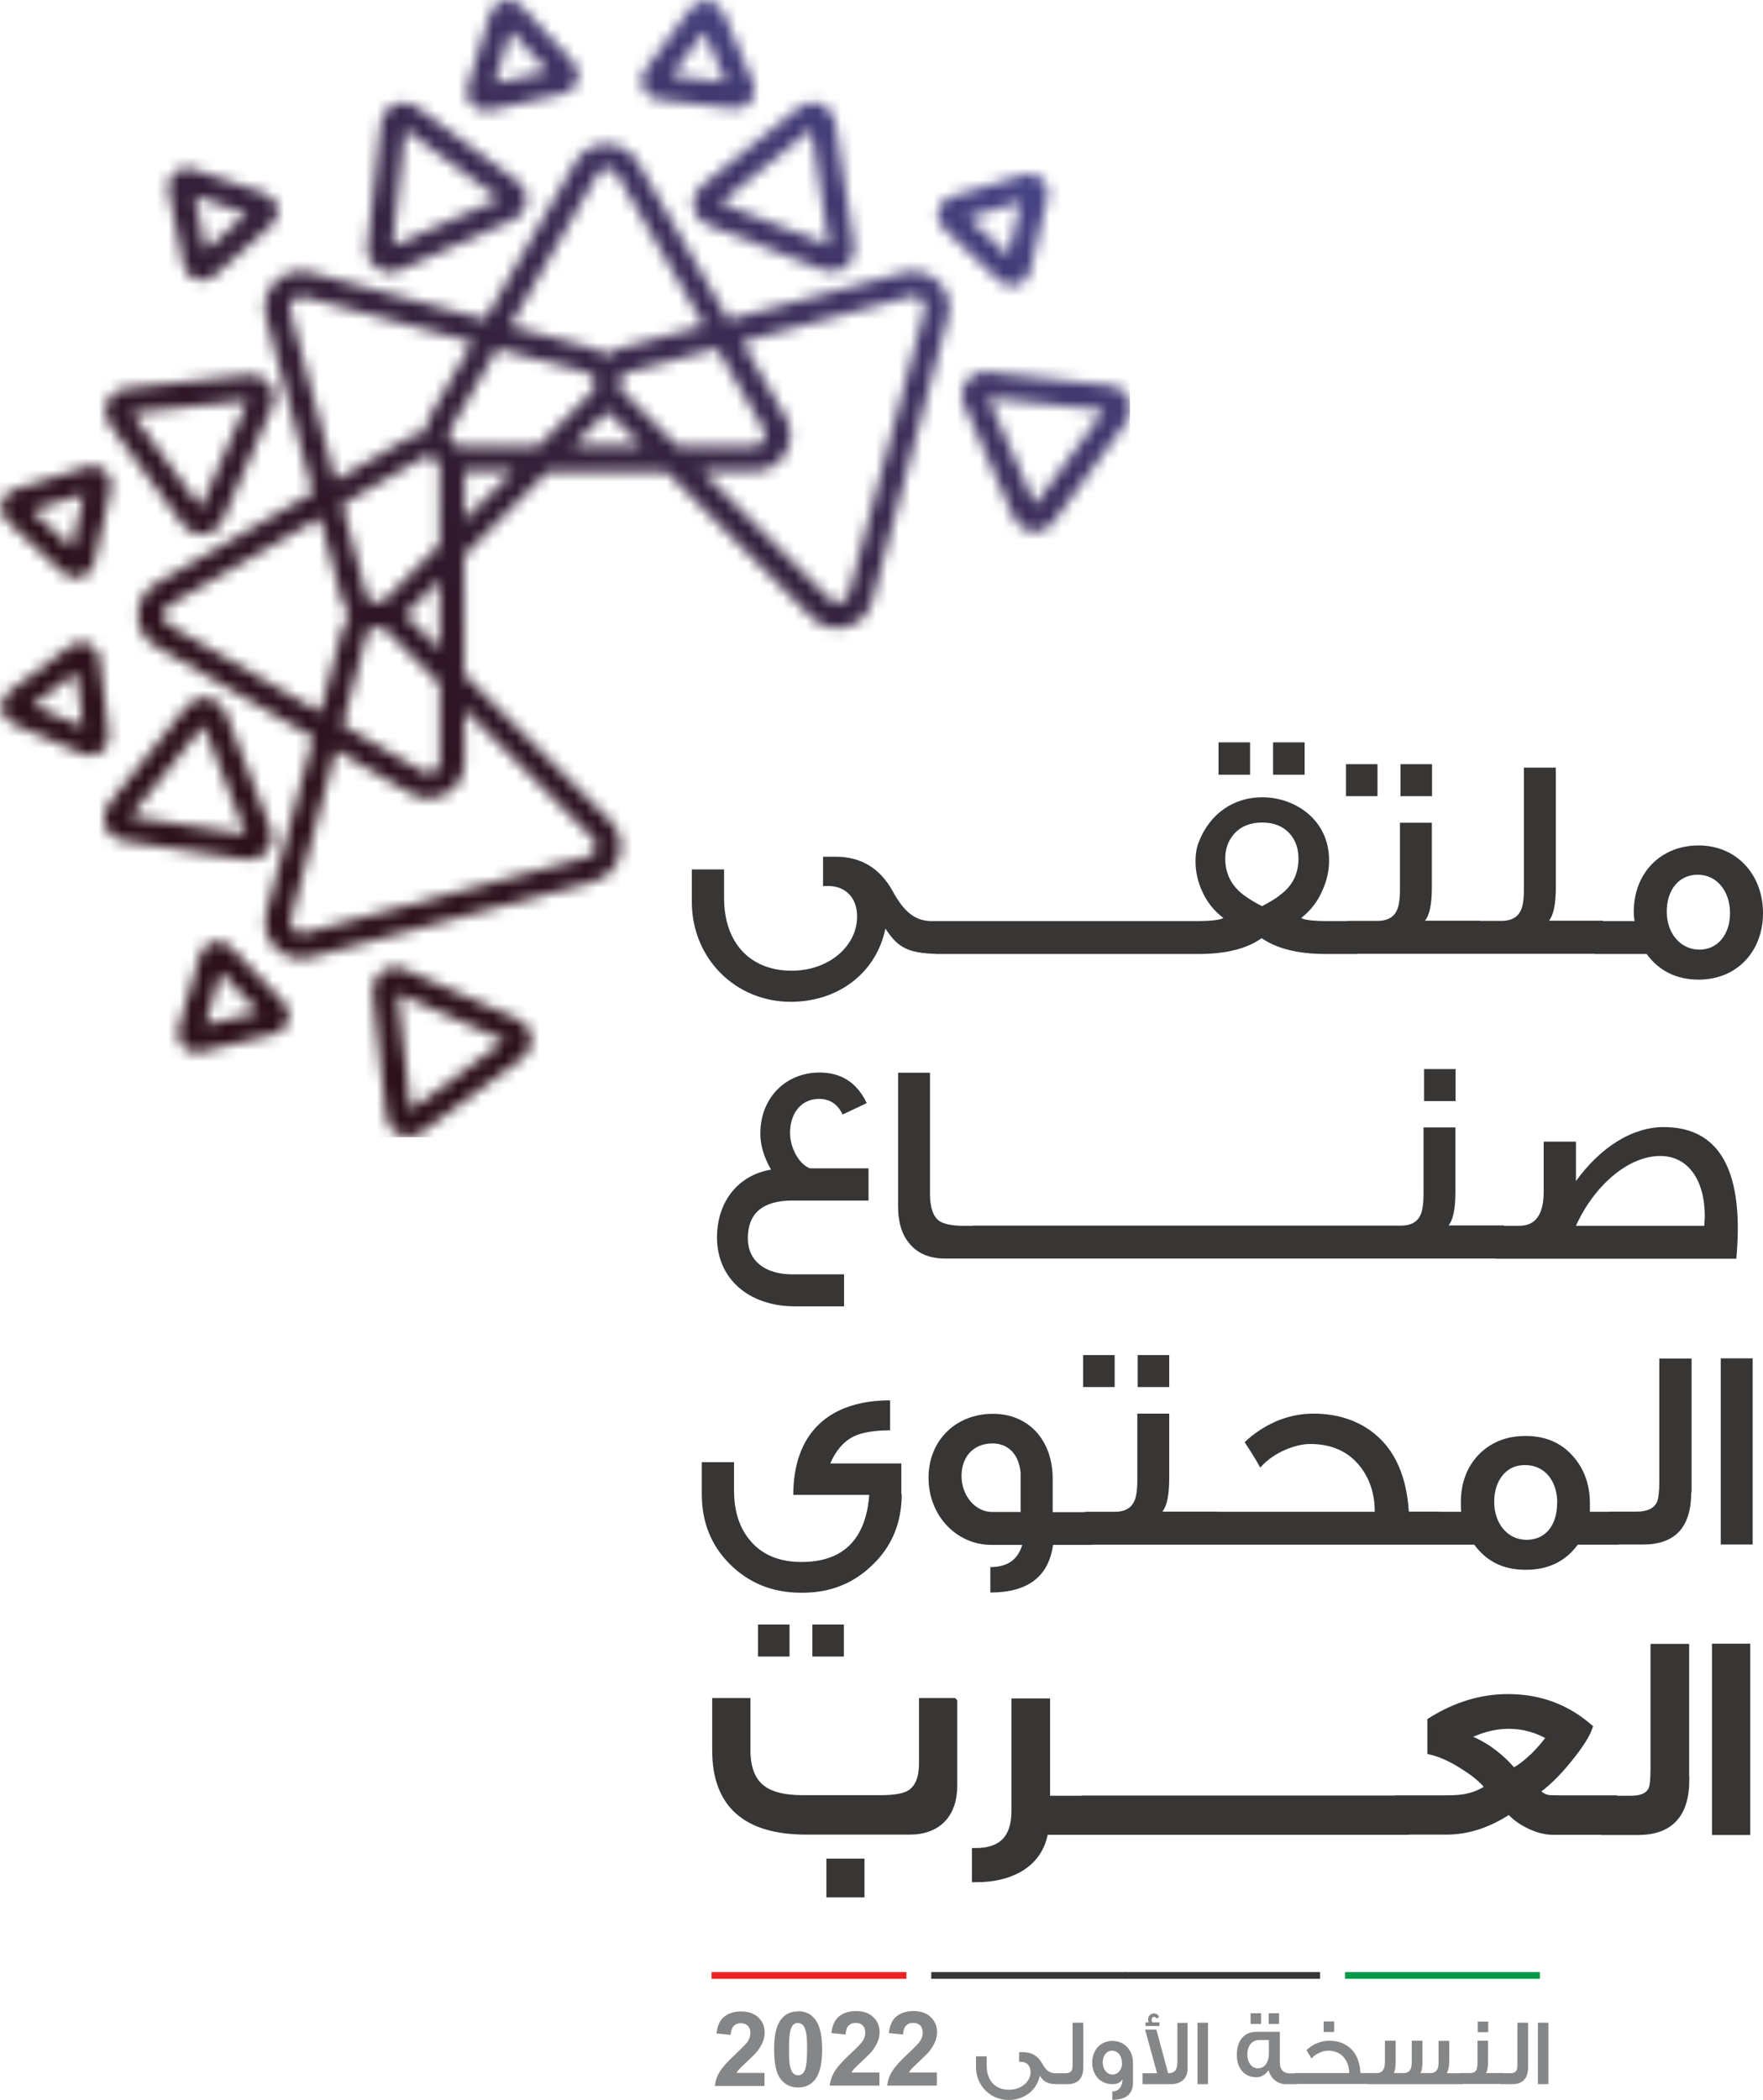 <svg width="152" height="181" viewBox="0 0 152 181" fill="none" xmlns="http://www.w3.org/2000/svg">
<g clip-path="url(#clip0_219_302)">
<path d="M149.156 78.7C149.156 76.803 148.015 75.393 146.374 75.393C144.733 75.393 143.702 76.71 143.702 78.574C143.702 80.439 144.874 81.85 146.53 81.85C148.062 81.85 149.156 80.58 149.156 78.7ZM152 78.7C152 82.006 149.75 84.435 146.452 84.435C144.546 84.435 143.03 83.683 141.967 82.226H137.514V79.389H140.936L140.905 79.264C140.874 79.044 140.858 78.809 140.858 78.59C140.858 75.268 143.155 72.87 146.452 72.87C149.75 72.87 152 75.424 152 78.684M138.201 82.21H126.857V79.374H129.435C130.248 79.374 130.794 79.107 131.091 78.527C131.294 78.151 131.388 77.509 131.388 76.631V66.163H134.139V76.474C134.139 77.948 133.935 78.888 133.545 79.358H138.201V82.194V82.21ZM127.622 82.21H116.168V79.374H118.746C119.559 79.374 120.106 79.107 120.403 78.527C120.606 78.151 120.7 77.509 120.7 76.631V70.911H123.45V76.474C123.45 77.948 123.247 78.888 122.856 79.358H127.607V82.194L127.622 82.21ZM123.466 68.623H120.747V65.865H123.466V68.623ZM118.762 68.623H116.043V65.865H118.762V68.623ZM110.308 77.18C111.402 76.412 111.949 75.346 111.949 73.998C111.949 73.121 111.699 72.416 111.183 71.836C110.605 71.209 109.824 70.895 108.808 70.895C107.792 70.895 106.995 71.225 106.433 71.836C105.917 72.416 105.636 73.121 105.636 73.998C105.636 75.315 106.183 76.38 107.276 77.18C107.73 77.509 108.245 77.822 108.808 78.104C109.37 77.806 109.902 77.509 110.324 77.18M117.059 82.226H114.308C111.933 82.226 110.089 81.771 108.777 80.862C107.495 81.787 105.651 82.226 103.307 82.226H100.26V79.389H103.167C104.401 79.389 105.182 79.295 105.479 79.123C104.682 78.527 104.073 77.759 103.651 76.835C103.276 76.02 103.073 75.142 103.073 74.249C103.073 73.607 103.167 73.027 103.37 72.541C104.292 70.175 106.323 68.717 108.823 68.717C111.621 68.717 114.59 70.629 114.59 74.155C114.59 75.08 114.386 75.942 113.996 76.788C113.574 77.759 112.949 78.527 112.183 79.123C112.449 79.295 113.23 79.389 114.48 79.389H117.059V82.226ZM112.48 66.774H109.761V63.985H112.48V66.774ZM107.776 66.774H105.057V63.985H107.776V66.774ZM100.885 82.226H95.4V79.389H100.885V82.226ZM95.978 82.226H90.509V79.389H95.978V82.226ZM91.072 82.226H85.587V79.389H91.072V82.226ZM86.165 82.226H80.68V79.389H86.165V82.226ZM81.383 79.389V82.226C78.336 82.226 77.461 81.755 76.336 80.032C75.539 83.902 72.226 86.347 68.179 86.347C63.413 86.347 59.647 82.617 59.647 77.728V74.939H62.428V77.399C62.428 81.254 64.663 83.667 68.257 83.667C71.476 83.667 73.898 81.536 73.898 78.997C73.898 77.462 72.976 76.365 71.398 76.365C71.241 76.365 71.101 76.365 70.96 76.38V73.842H72.054C74.226 73.842 75.867 74.829 76.961 76.803C77.977 78.668 78.945 79.389 80.352 79.389H81.399H81.383Z" fill="#383535"/>
<path d="M146.936 105.654L146.983 104.855C146.983 101.642 145.499 99.636 143.139 99.636C140.358 99.636 137.42 102.222 135.873 105.654H146.921H146.936ZM149.687 108.49H128.95V105.654H130.982C132.388 105.654 133.091 104.682 133.091 102.723V98.398H135.873V101.799C138.029 98.821 140.78 97.145 143.436 97.145C147.702 97.145 149.827 100.075 149.827 105.889C149.827 106.704 149.781 107.55 149.702 108.475M125.497 94.904H122.778V92.145H125.497V94.904ZM129.653 108.475H118.199V105.638H120.778C121.59 105.638 122.137 105.372 122.434 104.792C122.637 104.416 122.731 103.773 122.731 102.896V97.176H125.481V102.739C125.481 104.212 125.278 105.152 124.887 105.623H129.653V108.459V108.475ZM118.793 108.475H113.324V105.638H118.793V108.475ZM113.886 108.475H108.401V105.638H113.886V108.475ZM108.979 108.475H103.495V105.638H108.979V108.475ZM104.073 108.475H98.603V105.638H104.073V108.475ZM99.166 108.475H93.697V105.638H99.166V108.475ZM94.259 108.475H88.774V105.638H94.259V108.475ZM89.352 108.475H83.883V105.638H89.352V108.475ZM84.743 108.475H81.492C80.148 108.475 79.133 108.052 78.414 107.19C77.742 106.39 77.429 105.325 77.429 103.961V92.459H80.18V102.849C80.18 104.071 80.445 104.855 80.977 105.231C81.352 105.497 82.07 105.654 83.102 105.654H84.743V108.49V108.475ZM74.882 103.476H68.335C65.756 103.476 64.475 104.573 64.475 106.735C64.475 108.678 65.959 109.838 68.335 109.838H72.773V112.596H68.538C64.615 112.596 61.818 110.261 61.818 106.657C61.818 103.57 63.647 101.282 66.475 100.812C65.85 99.715 65.553 98.68 65.553 97.709C65.553 94.606 67.757 92.443 70.663 92.443C72.523 92.443 73.882 93.305 74.726 95.076L72.648 96.063C72.226 95.17 71.554 94.716 70.616 94.716C69.085 94.716 68.116 95.938 68.116 97.646C68.116 98.962 68.913 100.373 69.835 100.702H74.882V103.46V103.476Z" fill="#383535"/>
<path d="M151.109 133.125H148.359V117.078H151.109V133.125ZM145.812 128.628C145.812 131.636 144.421 133.125 141.655 133.125H138.733V130.289H141.092C142.014 130.289 142.577 130.022 142.858 129.474C142.983 129.176 143.061 128.58 143.061 127.687V117.094H145.843V128.628H145.812ZM134.263 129.552C134.263 128.69 134.045 127.907 133.591 127.295C133.076 126.622 132.357 126.277 131.482 126.277C130.607 126.277 129.966 126.606 129.466 127.264C129.044 127.844 128.825 128.58 128.825 129.458C128.825 131.245 129.919 132.718 131.623 132.718C132.466 132.718 133.138 132.389 133.607 131.777C134.029 131.198 134.248 130.461 134.248 129.568M139.576 133.141H136.029C134.967 134.582 133.482 135.303 131.544 135.303C129.607 135.303 128.169 134.582 127.106 133.141H123.309V130.304H125.981C125.95 130.038 125.95 129.756 125.95 129.489C125.95 127.828 126.466 126.449 127.481 125.384C128.528 124.318 129.857 123.769 131.529 123.769C133.201 123.769 134.529 124.318 135.545 125.431C136.561 126.543 137.076 127.922 137.076 129.583V130.304H139.545V133.141H139.576ZM124.091 133.141H104.198V130.304H118.527C118.527 128.769 118.106 127.452 117.23 126.355C116.215 125.086 114.777 124.459 112.964 124.459C112.339 124.459 111.652 124.616 110.886 124.929C109.995 125.305 109.245 125.822 108.651 126.496C108.386 125.979 107.933 125.258 107.308 124.302C108.073 123.581 108.948 122.986 109.964 122.531C111.058 122.061 112.136 121.842 113.23 121.842C114.933 121.842 116.449 122.234 117.746 123.033C119.996 124.428 121.246 126.841 121.465 130.289H124.091V133.125V133.141ZM104.964 133.141H93.525V130.304H96.103C96.916 130.304 97.463 130.038 97.76 129.458C97.963 129.082 98.057 128.439 98.057 127.562V121.842H100.807V127.405C100.807 128.863 100.604 129.818 100.213 130.289H104.964V133.125V133.141ZM100.807 119.554H98.088V116.796H100.807V119.554ZM96.103 119.554H93.384V116.796H96.103V119.554ZM87.993 130.32V126.919C87.852 125.446 87.009 124.412 85.571 124.412C83.93 124.412 82.899 125.556 82.899 127.217C82.899 128.878 84.055 130.32 85.555 130.32H88.009H87.993ZM94.166 133.156H90.79C90.415 135.883 88.618 137.262 85.383 137.262V135.068C86.821 135.068 87.743 134.473 88.134 133.156H85.477C82.477 133.156 80.055 130.649 80.055 127.374C80.055 124.099 82.461 121.858 85.602 121.858C88.743 121.858 90.759 124.193 90.759 127.452V130.336H94.15V133.172L94.166 133.156ZM68.069 142.778H65.35V140.02H68.069V142.778ZM72.757 142.778H70.038V140.02H72.757V142.778ZM77.742 128.784C77.742 131.198 76.929 133.235 75.257 134.849C73.617 136.463 71.616 137.278 69.21 137.278H69.038C66.632 137.278 64.6 136.463 62.959 134.849C61.318 133.235 60.506 131.198 60.506 128.784V126.026H63.287V128.486C63.287 130.32 63.787 131.793 64.772 132.89C65.788 134.05 67.257 134.629 69.1 134.629C72.695 134.629 74.648 132.686 74.945 128.847H68.397C68.397 123.581 71.413 120.698 76.742 120.698V123.284C75.382 123.284 74.335 123.456 73.617 123.801C72.757 124.224 72.054 125.023 71.585 126.136H77.711V128.8L77.742 128.784Z" fill="#383535"/>
<path d="M150.609 157.87H147.89V141.964H150.609V157.87ZM145.358 153.403C145.358 156.381 143.983 157.87 141.233 157.87H138.326V155.065H140.655C141.561 155.065 142.124 154.798 142.405 154.25C142.53 153.952 142.592 153.356 142.592 152.479V141.979H145.343V153.403H145.358ZM133.638 149.705C132.529 149.047 131.326 148.718 130.075 148.718C128.825 148.718 127.544 149.063 126.294 149.721C127.841 150.269 129.247 151.257 130.466 152.683C131.029 152.416 131.622 151.946 132.263 151.335C132.826 150.771 133.294 150.222 133.638 149.705ZM139.123 157.854H133.888C133.201 157.854 132.466 157.65 131.701 157.259C131.06 156.929 130.544 156.538 130.122 156.068C128.325 157.259 126.528 157.838 124.7 157.838H120.574V155.033H124.653C125.466 155.033 126.106 154.986 126.575 154.861C127.169 154.735 127.747 154.485 128.341 154.093C127.966 153.529 127.263 152.918 126.247 152.275C125.247 151.617 124.262 151.163 123.356 150.943V148.326C125.497 146.978 127.731 146.304 130.013 146.304C132.716 146.304 135.045 147.166 137.014 148.875C136.795 149.533 136.201 150.457 135.263 151.617C134.263 152.855 133.326 153.764 132.435 154.375C132.779 154.72 133.091 154.924 133.419 154.986C133.544 155.018 133.904 155.033 134.498 155.033H139.123V157.838V157.854ZM121.184 157.854H115.746V155.049H121.184V157.854ZM116.324 157.854H110.902V155.049H116.324V157.854ZM111.464 157.854H106.026V155.049H111.464V157.854ZM106.604 157.854H101.166V155.049H106.604V157.854ZM101.744 157.854H93.556V155.049H101.744V157.854ZM94.478 157.854H90.087C89.665 160.487 87.43 161.944 84.086 161.944V159.578C86.368 159.578 87.493 158.45 87.493 156.083V146.681H90.243V155.065H94.462V157.87L94.478 157.854ZM74.242 163.245H71.538V160.487H74.242V163.245ZM82.242 146.665V153.905C82.242 156.365 80.867 157.838 78.43 157.838H69.507C64.303 157.838 61.693 155.519 61.693 150.865V146.649H64.412V150.865C64.412 152.463 64.881 153.592 65.819 154.234C66.553 154.751 67.694 155.018 69.178 155.018H75.914C77.164 155.018 78.023 154.861 78.492 154.547C79.18 154.093 79.523 153.247 79.523 151.993V146.649H82.227L82.242 146.665Z" fill="#383535"/>
<path d="M150.609 157.87H147.89V141.964H150.609V157.87ZM145.358 153.403C145.358 156.381 143.983 157.87 141.233 157.87H138.326V155.065H140.655C141.561 155.065 142.124 154.798 142.405 154.25C142.53 153.952 142.592 153.356 142.592 152.479V141.979H145.343V153.403H145.358ZM133.638 149.705C132.529 149.047 131.326 148.718 130.075 148.718C128.825 148.718 127.544 149.063 126.294 149.721C127.841 150.269 129.247 151.257 130.466 152.683C131.029 152.416 131.622 151.946 132.263 151.335C132.826 150.771 133.294 150.222 133.638 149.705ZM139.123 157.854H133.888C133.201 157.854 132.466 157.65 131.701 157.259C131.06 156.929 130.544 156.538 130.122 156.068C128.325 157.259 126.528 157.838 124.7 157.838H120.574V155.033H124.653C125.466 155.033 126.106 154.986 126.575 154.861C127.169 154.735 127.747 154.485 128.341 154.093C127.966 153.529 127.263 152.918 126.247 152.275C125.247 151.617 124.262 151.163 123.356 150.943V148.326C125.497 146.978 127.731 146.304 130.013 146.304C132.716 146.304 135.045 147.166 137.014 148.875C136.795 149.533 136.201 150.457 135.263 151.617C134.263 152.855 133.326 153.764 132.435 154.375C132.779 154.72 133.091 154.924 133.419 154.986C133.544 155.018 133.904 155.033 134.498 155.033H139.123V157.838V157.854ZM121.184 157.854H115.746V155.049H121.184V157.854ZM116.324 157.854H110.902V155.049H116.324V157.854ZM111.464 157.854H106.026V155.049H111.464V157.854ZM106.604 157.854H101.166V155.049H106.604V157.854ZM101.744 157.854H93.556V155.049H101.744V157.854ZM94.478 157.854H90.087C89.665 160.487 87.43 161.944 84.086 161.944V159.578C86.368 159.578 87.493 158.45 87.493 156.083V146.681H90.243V155.065H94.462V157.87L94.478 157.854ZM74.242 163.245H71.538V160.487H74.242V163.245ZM82.242 146.665V153.905C82.242 156.365 80.867 157.838 78.43 157.838H69.507C64.303 157.838 61.693 155.519 61.693 150.865V146.649H64.412V150.865C64.412 152.463 64.881 153.592 65.819 154.234C66.553 154.751 67.694 155.018 69.178 155.018H75.914C77.164 155.018 78.023 154.861 78.492 154.547C79.18 154.093 79.523 153.247 79.523 151.993V146.649H82.227L82.242 146.665Z" stroke="#383535" stroke-width="0.58" stroke-miterlimit="2.61"/>
<mask id="mask0_219_302" style="mask-type:luminance" maskUnits="userSpaceOnUse" x="0" y="0" width="98" height="98">
<path d="M34.3 85.642L43.504 89.701L35.394 95.671L34.3 85.642ZM33.847 83.37C33.519 83.401 33.19 83.526 32.909 83.746C32.628 83.95 32.409 84.232 32.284 84.529C32.143 84.843 32.096 85.172 32.128 85.517L33.3 96.251C33.331 96.596 33.456 96.925 33.659 97.192C33.862 97.458 34.128 97.677 34.441 97.818C34.753 97.959 35.097 98.006 35.425 97.975C35.753 97.944 36.081 97.818 36.363 97.599L45.051 91.205C45.332 91.001 45.551 90.735 45.676 90.422C45.801 90.108 45.864 89.779 45.832 89.434C45.801 89.09 45.676 88.76 45.473 88.494C45.27 88.228 45.004 88.008 44.692 87.867L34.816 83.526C34.566 83.417 34.3 83.354 34.034 83.354C33.972 83.354 33.894 83.354 33.831 83.354M19.033 83.808L22.283 87.225L17.704 88.353L19.017 83.824L19.033 83.808ZM18.392 81.191C18.111 81.254 17.861 81.395 17.658 81.599C17.454 81.787 17.314 82.038 17.236 82.32L15.392 88.651C15.314 88.933 15.314 89.215 15.376 89.481C15.439 89.748 15.579 89.999 15.782 90.218C15.986 90.437 16.22 90.578 16.486 90.657C16.751 90.735 17.032 90.735 17.314 90.672L23.705 89.105C23.986 89.043 24.236 88.901 24.439 88.698C24.643 88.51 24.783 88.259 24.861 87.993C24.94 87.71 24.94 87.428 24.877 87.162C24.814 86.896 24.674 86.645 24.471 86.425L19.923 81.662C19.72 81.458 19.486 81.301 19.22 81.223C19.08 81.176 18.939 81.16 18.798 81.16C18.673 81.16 18.533 81.16 18.408 81.207M11.251 70.378L17.548 62.512L21.189 71.914L11.251 70.378ZM16.907 60.286C16.595 60.412 16.329 60.615 16.095 60.882L9.36 69.313C9.141 69.595 9 69.908 8.954 70.237C8.907 70.567 8.938 70.911 9.063 71.24C9.188 71.569 9.391 71.852 9.657 72.055C9.922 72.259 10.235 72.4 10.579 72.463L21.236 74.092C21.58 74.155 21.924 74.108 22.236 73.983C22.549 73.857 22.83 73.654 23.049 73.387C23.267 73.105 23.408 72.792 23.455 72.463C23.502 72.134 23.455 71.789 23.346 71.46L19.439 61.383C19.314 61.054 19.111 60.772 18.845 60.568C18.579 60.365 18.267 60.224 17.923 60.161C17.829 60.145 17.72 60.145 17.626 60.145C17.392 60.145 17.142 60.192 16.923 60.286M2.812 60.788L6.578 57.967L7.141 62.637L2.828 60.788H2.812ZM6.813 55.366C6.547 55.397 6.281 55.507 6.047 55.679L0.765 59.628C0.531 59.8 0.359 60.035 0.25 60.286C0.14 60.553 0.093 60.819 0.125 61.101C0.156 61.383 0.265 61.65 0.437 61.869C0.609 62.104 0.828 62.276 1.093 62.386L7.141 64.988C7.407 65.097 7.688 65.144 7.969 65.113C8.235 65.082 8.5 64.972 8.735 64.799C8.969 64.627 9.141 64.392 9.25 64.141C9.36 63.875 9.407 63.593 9.375 63.311L8.594 56.76C8.563 56.478 8.453 56.212 8.297 55.992C8.125 55.773 7.907 55.585 7.641 55.475C7.438 55.381 7.219 55.334 7.016 55.334C6.953 55.334 6.891 55.334 6.828 55.334M2.734 43.988L7.219 42.594L6.188 47.185L2.734 43.988ZM7.485 40.243L1.203 42.202C0.937 42.28 0.703 42.437 0.5 42.641C0.312 42.844 0.187 43.095 0.125 43.377C0.062 43.659 0.078 43.941 0.156 44.208C0.234 44.474 0.39 44.709 0.609 44.913L5.453 49.395C5.656 49.583 5.922 49.724 6.188 49.787C6.453 49.849 6.735 49.834 7.016 49.755C7.297 49.677 7.532 49.52 7.719 49.301C7.907 49.097 8.047 48.846 8.11 48.564L9.563 42.124C9.625 41.842 9.61 41.559 9.532 41.293C9.454 41.027 9.297 40.792 9.079 40.588C8.86 40.4 8.625 40.259 8.36 40.196C8.25 40.165 8.125 40.149 8.016 40.149C7.86 40.149 7.688 40.18 7.532 40.227M11.36 35.605L21.361 34.508L17.314 43.738L11.36 35.605ZM21.486 32.313L10.782 33.489C10.438 33.52 10.11 33.646 9.844 33.849C9.579 34.053 9.36 34.319 9.219 34.648C9.079 34.978 9.032 35.307 9.063 35.636C9.094 35.965 9.219 36.294 9.438 36.576L15.814 45.289C16.017 45.571 16.282 45.791 16.595 45.916C16.907 46.057 17.236 46.104 17.595 46.073C17.939 46.041 18.267 45.916 18.533 45.712C18.798 45.508 19.017 45.242 19.158 44.929L23.486 35.04C23.627 34.711 23.674 34.382 23.643 34.053C23.611 33.724 23.486 33.395 23.283 33.113C23.08 32.831 22.799 32.611 22.502 32.486C22.267 32.376 22.002 32.329 21.736 32.329C21.658 32.329 21.58 32.329 21.517 32.329M85.196 34.272L95.197 35.369L89.243 43.503L85.196 34.272ZM84.086 32.235C83.774 32.376 83.508 32.58 83.305 32.862C83.102 33.16 82.977 33.473 82.945 33.802C82.914 34.131 82.945 34.476 83.102 34.79L87.446 44.678C87.587 45.007 87.805 45.273 88.071 45.462C88.337 45.665 88.665 45.791 89.009 45.822C89.352 45.869 89.696 45.822 90.009 45.665C90.321 45.524 90.587 45.321 90.79 45.038L97.166 36.325C97.369 36.043 97.494 35.73 97.541 35.385C97.572 35.056 97.541 34.711 97.385 34.382C97.244 34.053 97.025 33.787 96.759 33.599C96.494 33.395 96.166 33.27 95.822 33.238L85.102 32.063C85.102 32.063 84.961 32.063 84.883 32.063C84.618 32.063 84.352 32.126 84.102 32.219M83.508 18.758L88.008 17.395L86.93 21.986L83.508 18.758ZM88.29 15.06L81.977 16.956C81.695 17.034 81.461 17.191 81.273 17.395C81.086 17.599 80.945 17.849 80.883 18.131C80.82 18.413 80.82 18.695 80.914 18.962C80.992 19.228 81.148 19.479 81.352 19.667L86.149 24.196C86.368 24.4 86.618 24.525 86.883 24.603C87.149 24.666 87.43 24.666 87.712 24.572C87.993 24.494 88.227 24.337 88.43 24.133C88.618 23.93 88.759 23.679 88.821 23.397L90.337 16.972C90.399 16.69 90.399 16.407 90.306 16.141C90.228 15.875 90.071 15.64 89.868 15.436C89.649 15.232 89.399 15.107 89.134 15.044C89.024 15.013 88.899 14.997 88.774 14.997C88.618 14.997 88.462 15.028 88.305 15.075M16.814 16.909L21.267 18.413L17.736 21.532L16.798 16.909H16.814ZM15.782 14.511C15.517 14.558 15.251 14.699 15.032 14.887C14.813 15.075 14.657 15.31 14.563 15.577C14.47 15.843 14.454 16.125 14.517 16.407L15.829 22.88C15.892 23.162 16.017 23.412 16.204 23.632C16.392 23.835 16.626 23.992 16.892 24.086C17.157 24.18 17.439 24.196 17.72 24.149C17.986 24.086 18.251 23.961 18.47 23.773L23.408 19.401C23.627 19.213 23.783 18.977 23.877 18.711C23.971 18.445 23.986 18.163 23.924 17.881C23.861 17.583 23.736 17.332 23.549 17.128C23.361 16.925 23.127 16.768 22.861 16.674L16.611 14.574C16.439 14.511 16.267 14.48 16.095 14.48C15.986 14.48 15.892 14.48 15.782 14.511ZM38.504 68.404C38.988 68.122 39.379 67.73 39.644 67.26C39.91 66.79 40.05 66.257 40.05 65.693V61.148L51.114 72.243C51.239 72.369 51.333 72.51 51.364 72.666C51.411 72.823 51.395 72.996 51.364 73.168C51.317 73.34 51.239 73.497 51.114 73.607C51.005 73.716 50.849 73.81 50.677 73.857L26.237 80.424C26.065 80.471 25.893 80.471 25.736 80.424C25.58 80.376 25.44 80.298 25.315 80.157C25.19 80.032 25.096 79.875 25.065 79.734C25.018 79.577 25.018 79.405 25.065 79.233L28.956 64.659L35.378 68.388C35.878 68.67 36.41 68.811 36.941 68.811C37.472 68.811 38.003 68.67 38.504 68.388M32.972 54.096C33.065 54.143 33.144 54.206 33.237 54.284L37.91 58.97V65.677C37.91 65.865 37.863 66.022 37.785 66.163C37.706 66.304 37.581 66.414 37.425 66.523C37.269 66.602 37.113 66.649 36.941 66.649C36.769 66.649 36.613 66.602 36.456 66.508L29.534 62.496L31.612 54.707C31.659 54.535 31.737 54.378 31.846 54.269C31.925 54.19 32.003 54.143 32.112 54.096C32.253 54.112 32.378 54.128 32.519 54.128C32.675 54.128 32.815 54.128 32.956 54.096M34.941 52.968L37.894 50.006V55.945L34.941 52.984V52.968ZM14.548 53.83C14.392 53.736 14.267 53.626 14.188 53.485C14.11 53.36 14.079 53.187 14.079 52.999C14.079 52.811 14.126 52.639 14.204 52.514C14.282 52.388 14.407 52.263 14.563 52.169L27.581 44.631L29.503 51.824C29.628 52.278 29.831 52.686 30.112 53.031C29.846 53.36 29.659 53.752 29.534 54.175L27.596 61.399L14.532 53.846L14.548 53.83ZM40.066 40.588H44.254L40.066 44.788V40.588ZM31.831 51.683C31.721 51.573 31.628 51.416 31.581 51.244L29.503 43.487L36.456 39.459C36.613 39.365 36.769 39.319 36.941 39.319C37.05 39.319 37.144 39.334 37.253 39.381C37.425 39.601 37.628 39.804 37.847 39.977C37.878 40.071 37.894 40.18 37.894 40.306V46.95L33.175 51.683C33.175 51.683 33.019 51.824 32.925 51.871C32.659 51.84 32.362 51.84 32.081 51.871C31.971 51.824 31.878 51.761 31.8 51.683M52.38 35.463L55.333 38.425H49.411L52.364 35.463H52.38ZM39.394 38.394C39.222 38.175 39.019 37.986 38.785 37.814C38.738 37.704 38.722 37.595 38.722 37.485C38.722 37.313 38.769 37.156 38.863 36.999L42.863 30.057L50.63 32.141C50.802 32.188 50.958 32.267 51.067 32.392C51.145 32.47 51.192 32.549 51.239 32.658C51.208 32.94 51.208 33.222 51.239 33.505C51.192 33.599 51.13 33.693 51.052 33.771L46.379 38.472H39.691C39.582 38.472 39.488 38.472 39.394 38.425M53.661 33.724C53.661 33.724 53.521 33.567 53.474 33.473C53.505 33.191 53.505 32.909 53.474 32.627C53.521 32.517 53.583 32.423 53.661 32.345C53.771 32.235 53.927 32.141 54.099 32.11L61.834 30.026L65.85 36.999C65.944 37.156 65.975 37.313 65.975 37.485C65.975 37.657 65.928 37.814 65.85 37.971C65.756 38.127 65.631 38.253 65.506 38.331C65.381 38.41 65.209 38.441 65.022 38.441H58.396L53.677 33.708L53.661 33.724ZM25.018 26.766C24.971 26.594 24.971 26.421 25.018 26.265C25.065 26.108 25.143 25.967 25.283 25.841C25.424 25.716 25.565 25.622 25.705 25.591C25.861 25.544 26.033 25.544 26.205 25.591L40.738 29.493L37.019 35.949C36.785 36.357 36.644 36.795 36.597 37.234C36.191 37.281 35.769 37.422 35.394 37.642L28.924 41.387L25.018 26.782V26.766ZM71.991 51.918C71.835 51.871 71.694 51.793 71.569 51.667L60.553 40.619H65.022C65.584 40.619 66.116 40.478 66.585 40.212C67.053 39.945 67.444 39.554 67.725 39.068C68.007 38.566 68.147 38.033 68.147 37.501C68.147 36.968 68.007 36.435 67.725 35.949L63.99 29.461L78.555 25.544C78.726 25.497 78.898 25.497 79.055 25.544C79.211 25.575 79.351 25.669 79.476 25.794C79.601 25.92 79.695 26.076 79.726 26.218C79.773 26.374 79.758 26.547 79.726 26.719L73.179 51.228C73.132 51.401 73.054 51.557 72.929 51.667C72.82 51.777 72.663 51.855 72.491 51.902C72.398 51.918 72.304 51.934 72.226 51.934C72.147 51.934 72.069 51.934 71.991 51.902M51.192 30.041L43.988 28.098L51.536 14.997C51.63 14.84 51.755 14.715 51.88 14.637C52.02 14.558 52.177 14.511 52.364 14.511C52.552 14.511 52.724 14.558 52.849 14.637C52.989 14.715 53.114 14.84 53.193 14.997L60.709 28.067L53.536 29.994C53.083 30.12 52.677 30.323 52.333 30.621C52.005 30.355 51.614 30.167 51.177 30.041M50.786 12.787C50.317 13.054 49.926 13.446 49.645 13.931L41.816 27.534L26.737 23.475C26.19 23.334 25.643 23.334 25.127 23.475C24.611 23.616 24.127 23.883 23.736 24.29C23.346 24.682 23.064 25.168 22.924 25.685C22.783 26.202 22.783 26.75 22.924 27.299L26.971 42.468L13.438 50.304C12.954 50.586 12.563 50.978 12.298 51.448C12.032 51.918 11.891 52.451 11.891 53.015C11.891 53.579 12.032 54.112 12.298 54.582C12.563 55.052 12.954 55.428 13.438 55.71L27.002 63.562L22.955 78.7C22.814 79.248 22.814 79.797 22.955 80.314C23.096 80.831 23.361 81.317 23.768 81.709C24.174 82.116 24.643 82.382 25.158 82.523C25.674 82.665 26.221 82.665 26.768 82.523L51.208 75.957C51.755 75.816 52.239 75.534 52.614 75.158C52.989 74.782 53.271 74.296 53.411 73.748C53.552 73.199 53.552 72.651 53.411 72.134C53.271 71.616 53.005 71.146 52.599 70.739L40.019 58.124V47.875L47.239 40.635H57.459L69.991 53.219C70.397 53.61 70.866 53.892 71.382 54.034C71.897 54.175 72.444 54.175 72.991 54.034C73.538 53.892 74.007 53.61 74.398 53.234C74.773 52.858 75.054 52.372 75.195 51.824L81.742 27.314C81.898 26.766 81.883 26.218 81.742 25.7C81.602 25.183 81.336 24.697 80.93 24.306C80.523 23.898 80.055 23.632 79.539 23.491C79.023 23.35 78.476 23.35 77.929 23.491L62.803 27.55L54.989 13.979C54.708 13.493 54.318 13.101 53.849 12.835C53.38 12.568 52.849 12.427 52.286 12.427C51.724 12.427 51.192 12.568 50.724 12.835M34.941 11.158L43.051 17.128L33.847 21.187L34.941 11.158ZM33.987 8.995C33.659 9.136 33.394 9.356 33.206 9.622C33.003 9.904 32.878 10.217 32.847 10.562L31.675 21.297C31.628 21.642 31.675 21.986 31.831 22.3C31.971 22.613 32.175 22.88 32.456 23.083C32.737 23.287 33.05 23.412 33.394 23.459C33.722 23.491 34.066 23.459 34.394 23.303L44.254 18.946C44.567 18.805 44.848 18.586 45.035 18.319C45.239 18.053 45.364 17.724 45.395 17.379C45.426 17.034 45.395 16.69 45.239 16.392C45.098 16.078 44.895 15.812 44.614 15.608L35.925 9.214C35.644 9.011 35.316 8.885 34.987 8.838C34.925 8.838 34.847 8.838 34.784 8.838C34.519 8.838 34.253 8.901 34.003 9.011M62.1 17.489L69.944 11.173L71.476 21.14L62.1 17.473V17.489ZM69.803 8.854C69.475 8.901 69.163 9.042 68.882 9.262L60.474 16.031C60.209 16.251 60.006 16.533 59.881 16.846C59.756 17.16 59.724 17.505 59.771 17.849C59.818 18.194 59.959 18.507 60.178 18.774C60.381 19.04 60.662 19.244 60.99 19.369L71.022 23.287C71.351 23.412 71.694 23.444 72.022 23.397C72.351 23.35 72.679 23.209 72.945 22.989C73.21 22.77 73.413 22.488 73.538 22.174C73.648 21.861 73.695 21.516 73.648 21.172L72.007 10.484C71.96 10.139 71.819 9.826 71.601 9.559C71.397 9.293 71.116 9.089 70.788 8.964C70.554 8.87 70.304 8.823 70.069 8.823C69.975 8.823 69.882 8.823 69.788 8.838M57.912 6.519L60.724 2.742L62.568 7.068L57.912 6.503V6.519ZM60.224 0.188C59.974 0.298 59.74 0.47 59.568 0.705L55.63 6.002C55.458 6.237 55.349 6.503 55.318 6.77C55.286 7.052 55.318 7.334 55.443 7.6C55.552 7.867 55.724 8.086 55.958 8.259C56.177 8.431 56.443 8.541 56.74 8.572L63.287 9.356C63.569 9.387 63.85 9.356 64.1 9.23C64.35 9.12 64.584 8.948 64.756 8.713C64.928 8.478 65.037 8.212 65.069 7.945C65.1 7.663 65.069 7.381 64.944 7.115L62.35 1.05C62.24 0.784 62.068 0.564 61.834 0.392C61.615 0.219 61.35 0.11 61.068 0.078C61.006 0.078 60.943 0.078 60.881 0.078C60.662 0.078 60.443 0.125 60.256 0.204M44.035 2.68L47.223 6.143L42.645 7.177L44.035 2.68ZM43.441 0.047C43.16 0.11 42.91 0.251 42.707 0.439C42.504 0.627 42.348 0.862 42.27 1.144L40.316 7.459C40.238 7.741 40.222 8.024 40.285 8.29C40.347 8.556 40.472 8.807 40.676 9.026C40.879 9.246 41.113 9.387 41.379 9.481C41.644 9.559 41.926 9.575 42.207 9.512L48.63 8.055C48.911 7.992 49.161 7.851 49.364 7.663C49.567 7.475 49.723 7.224 49.801 6.958C49.88 6.676 49.895 6.394 49.833 6.127C49.77 5.845 49.645 5.595 49.442 5.391L44.973 0.533C44.77 0.313 44.535 0.172 44.27 0.078C44.113 0.031 43.957 0.016 43.801 0.016C43.676 0.016 43.566 0.016 43.441 0.063" fill="white"/>
</mask>
<g mask="url(#mask0_219_302)">
<path d="M97.416 0H0V98.022H97.416V0Z" fill="url(#paint0_linear_219_302)"/>
</g>
<path d="M61.35 170.265H78.148" stroke="#ED2224" stroke-width="0.58" stroke-miterlimit="2.61"/>
<path d="M80.289 170.265H97.088" stroke="#383535" stroke-width="0.58" stroke-miterlimit="2.61"/>
<path d="M97.01 170.265H113.808" stroke="#383535" stroke-width="0.58" stroke-miterlimit="2.61"/>
<path d="M115.965 170.265H132.763" stroke="#069A48" stroke-width="0.58" stroke-miterlimit="2.61"/>
<path d="M133.497 179.637H132.591V174.34H133.497V179.637ZM131.747 178.148C131.747 179.135 131.294 179.637 130.372 179.637H129.403V178.696H130.184C130.481 178.696 130.669 178.602 130.763 178.43C130.809 178.336 130.825 178.132 130.825 177.834V174.34H131.747V178.148ZM128.309 175.155H127.403V174.246H128.309V175.155ZM129.684 179.621H125.903V178.681H126.747C127.012 178.681 127.2 178.587 127.293 178.399C127.356 178.273 127.387 178.069 127.387 177.772V175.891H128.294V177.725C128.294 178.211 128.231 178.524 128.106 178.681H129.669V179.621H129.684ZM117.886 179.621V178.681H118.714C119.183 178.681 119.402 178.367 119.402 177.709V175.891H120.324V177.678C120.324 178.164 120.277 178.477 120.183 178.634V178.681H121.027C121.496 178.681 121.715 178.383 121.715 177.772V175.891H122.637V177.678C122.637 178.211 122.574 178.555 122.449 178.681H123.34C123.809 178.681 124.028 178.383 124.028 177.787V175.907H124.95V177.678C124.95 178.069 124.887 178.399 124.746 178.696H126.137V179.637H117.855L117.886 179.621ZM115.027 175.139H114.12V174.23H115.027V175.139ZM118.168 179.621H111.604V178.681H116.324C116.324 178.179 116.183 177.74 115.902 177.38C115.574 176.957 115.089 176.753 114.495 176.753C114.292 176.753 114.058 176.8 113.808 176.91C113.511 177.035 113.261 177.208 113.073 177.427C112.98 177.255 112.839 177.02 112.636 176.706C112.886 176.471 113.183 176.267 113.511 176.126C113.87 175.97 114.23 175.891 114.589 175.891C115.152 175.891 115.652 176.017 116.074 176.283C116.824 176.737 117.23 177.537 117.292 178.681H118.152V179.621H118.168ZM110.276 174.449H109.385V173.525H110.276V174.449ZM108.729 174.449H107.823V173.525H108.729V174.449ZM109.401 177.02V175.829H108.573C107.932 175.829 107.541 176.33 107.541 177.098C107.541 177.725 107.885 178.273 108.448 178.273C109.042 178.273 109.401 177.725 109.401 177.02ZM111.839 179.637H110.854C110.151 179.637 109.557 179.151 109.37 178.43C109.089 178.837 108.729 179.041 108.323 179.041C107.276 179.041 106.635 178.258 106.635 177.114C106.635 175.876 107.276 175.123 108.323 175.123H110.339V177.725C110.339 178.367 110.636 178.712 111.261 178.712H111.839V179.652V179.637ZM104.15 179.637H103.244V174.34H104.15V179.637ZM102.385 174.355V178.352C102.385 179.135 101.822 179.637 100.947 179.637H98.509V178.696H99.759L98.728 174.935H99.697L100.713 178.696C100.963 178.696 101.15 178.634 101.275 178.524C101.431 178.367 101.51 178.101 101.51 177.74V174.355H102.4H102.385ZM96.728 177.819C96.728 177.176 96.384 176.753 95.868 176.753C95.384 176.753 95.071 177.223 95.071 177.772C95.071 178.32 95.415 178.806 95.915 178.806C96.415 178.806 96.743 178.352 96.743 177.803M97.681 179.511C97.681 180.483 97.087 180.984 95.9 180.984V180.263C96.478 180.248 96.759 179.856 96.775 179.213C96.618 179.496 96.322 179.637 95.915 179.637C94.868 179.637 94.165 178.853 94.165 177.772C94.165 176.69 94.9 175.907 95.915 175.907C96.931 175.907 97.681 176.706 97.681 177.787V179.511ZM93.399 178.148C93.399 179.135 92.946 179.637 92.024 179.637H91.055V178.696H91.837C92.134 178.696 92.321 178.602 92.415 178.43C92.462 178.336 92.477 178.132 92.477 177.834V174.34H93.399V178.148ZM91.321 178.696V179.637C90.321 179.637 90.024 179.48 89.649 178.916C89.383 180.185 88.29 181 86.961 181C85.399 181 84.148 179.778 84.148 178.164V177.239H85.07V178.054C85.07 179.323 85.805 180.122 86.993 180.122C88.055 180.122 88.852 179.417 88.852 178.587C88.852 178.085 88.555 177.709 88.024 177.709C87.977 177.709 87.93 177.709 87.868 177.709V176.878H88.227C88.946 176.878 89.493 177.208 89.852 177.85C90.18 178.461 90.508 178.696 90.977 178.696H91.321Z" fill="#848688"/>
<path d="M80.773 178.634V179.762H76.492C76.539 179.323 76.679 178.916 76.914 178.54C77.148 178.148 77.601 177.646 78.289 177.004C78.836 176.487 79.18 176.142 79.305 175.954C79.476 175.703 79.555 175.453 79.555 175.202C79.555 174.92 79.476 174.716 79.336 174.575C79.195 174.434 78.992 174.356 78.726 174.356C78.461 174.356 78.273 174.434 78.117 174.591C77.961 174.747 77.882 174.998 77.851 175.358L76.632 175.233C76.71 174.559 76.929 174.073 77.32 173.776C77.695 173.478 78.179 173.337 78.758 173.337C79.383 173.337 79.883 173.509 80.242 173.854C80.602 174.199 80.789 174.622 80.789 175.123C80.789 175.405 80.742 175.688 80.633 175.954C80.523 176.22 80.367 176.487 80.148 176.769C80.008 176.957 79.727 177.223 79.351 177.584C78.961 177.944 78.726 178.179 78.617 178.289C78.508 178.399 78.43 178.524 78.367 178.634H80.805H80.773ZM75.82 178.634V179.762H71.538C71.585 179.323 71.726 178.916 71.96 178.54C72.194 178.148 72.648 177.646 73.335 177.004C73.882 176.487 74.226 176.142 74.351 175.954C74.523 175.703 74.601 175.453 74.601 175.202C74.601 174.92 74.523 174.716 74.382 174.575C74.242 174.434 74.038 174.356 73.773 174.356C73.507 174.356 73.32 174.434 73.163 174.591C73.007 174.747 72.929 174.998 72.898 175.358L71.679 175.233C71.757 174.559 71.976 174.073 72.366 173.776C72.741 173.478 73.226 173.337 73.804 173.337C74.429 173.337 74.929 173.509 75.288 173.854C75.648 174.199 75.835 174.622 75.835 175.123C75.835 175.405 75.789 175.688 75.679 175.954C75.57 176.22 75.413 176.487 75.195 176.769C75.054 176.957 74.773 177.223 74.398 177.584C74.007 177.944 73.773 178.179 73.663 178.289C73.554 178.399 73.476 178.524 73.413 178.634H75.851H75.82ZM68.803 174.356C68.663 174.356 68.522 174.403 68.413 174.497C68.303 174.591 68.21 174.763 68.147 174.998C68.069 175.311 68.022 175.844 68.022 176.612C68.022 177.38 68.053 177.882 68.132 178.164C68.21 178.446 68.303 178.634 68.413 178.728C68.522 178.822 68.647 178.869 68.803 178.869C68.96 178.869 69.085 178.822 69.194 178.728C69.303 178.634 69.397 178.461 69.46 178.226C69.538 177.913 69.585 177.38 69.585 176.628C69.585 175.876 69.553 175.358 69.475 175.076C69.397 174.794 69.303 174.606 69.194 174.512C69.085 174.418 68.96 174.371 68.803 174.371M68.803 173.353C69.428 173.353 69.897 173.572 70.257 174.026C70.679 174.544 70.882 175.421 70.882 176.643C70.882 177.866 70.679 178.728 70.257 179.261C69.913 179.699 69.428 179.919 68.803 179.919C68.178 179.919 67.678 179.684 67.303 179.198C66.928 178.712 66.741 177.866 66.741 176.628C66.741 175.39 66.944 174.544 67.366 174.026C67.71 173.588 68.194 173.368 68.803 173.368M65.913 178.665V179.793H61.631C61.678 179.355 61.818 178.947 62.053 178.571C62.287 178.179 62.74 177.678 63.428 177.035C63.975 176.518 64.319 176.173 64.444 175.985C64.615 175.735 64.694 175.484 64.694 175.233C64.694 174.951 64.615 174.747 64.475 174.606C64.334 174.465 64.131 174.387 63.865 174.387C63.6 174.387 63.412 174.465 63.256 174.622C63.1 174.779 63.022 175.029 62.99 175.39L61.772 175.264C61.85 174.591 62.068 174.105 62.459 173.807C62.85 173.509 63.319 173.368 63.897 173.368C64.522 173.368 65.022 173.541 65.381 173.885C65.741 174.23 65.928 174.653 65.928 175.155C65.928 175.437 65.881 175.719 65.772 175.985C65.662 176.252 65.506 176.518 65.287 176.8C65.147 176.988 64.866 177.255 64.49 177.615C64.1 177.976 63.865 178.211 63.756 178.32C63.647 178.43 63.569 178.555 63.506 178.665H65.944H65.913Z" fill="#848688"/>
<path d="M99.947 174.622H98.76V174.308H99.025C99.025 174.308 98.978 174.152 98.978 174.073C98.978 173.776 99.197 173.541 99.494 173.541C99.697 173.541 99.838 173.635 99.932 173.838L99.713 173.995C99.682 173.901 99.619 173.838 99.51 173.838C99.369 173.838 99.291 173.932 99.291 174.105C99.291 174.199 99.322 174.261 99.354 174.308H99.963V174.622H99.947Z" fill="#848688"/>
</g>
<defs>
<linearGradient id="paint0_linear_219_302" x1="11.55" y1="74.808" x2="71.426" y2="-0.381" gradientUnits="userSpaceOnUse">
<stop stop-color="#2C1019"/>
<stop offset="0.18" stop-color="#2D121D"/>
<stop offset="0.37" stop-color="#30182A"/>
<stop offset="0.57" stop-color="#35223F"/>
<stop offset="0.77" stop-color="#3D305E"/>
<stop offset="0.97" stop-color="#464284"/>
<stop offset="1" stop-color="#48458A"/>
</linearGradient>
<clipPath id="clip0_219_302">
<rect width="152" height="181" fill="white"/>
</clipPath>
</defs>
</svg>
